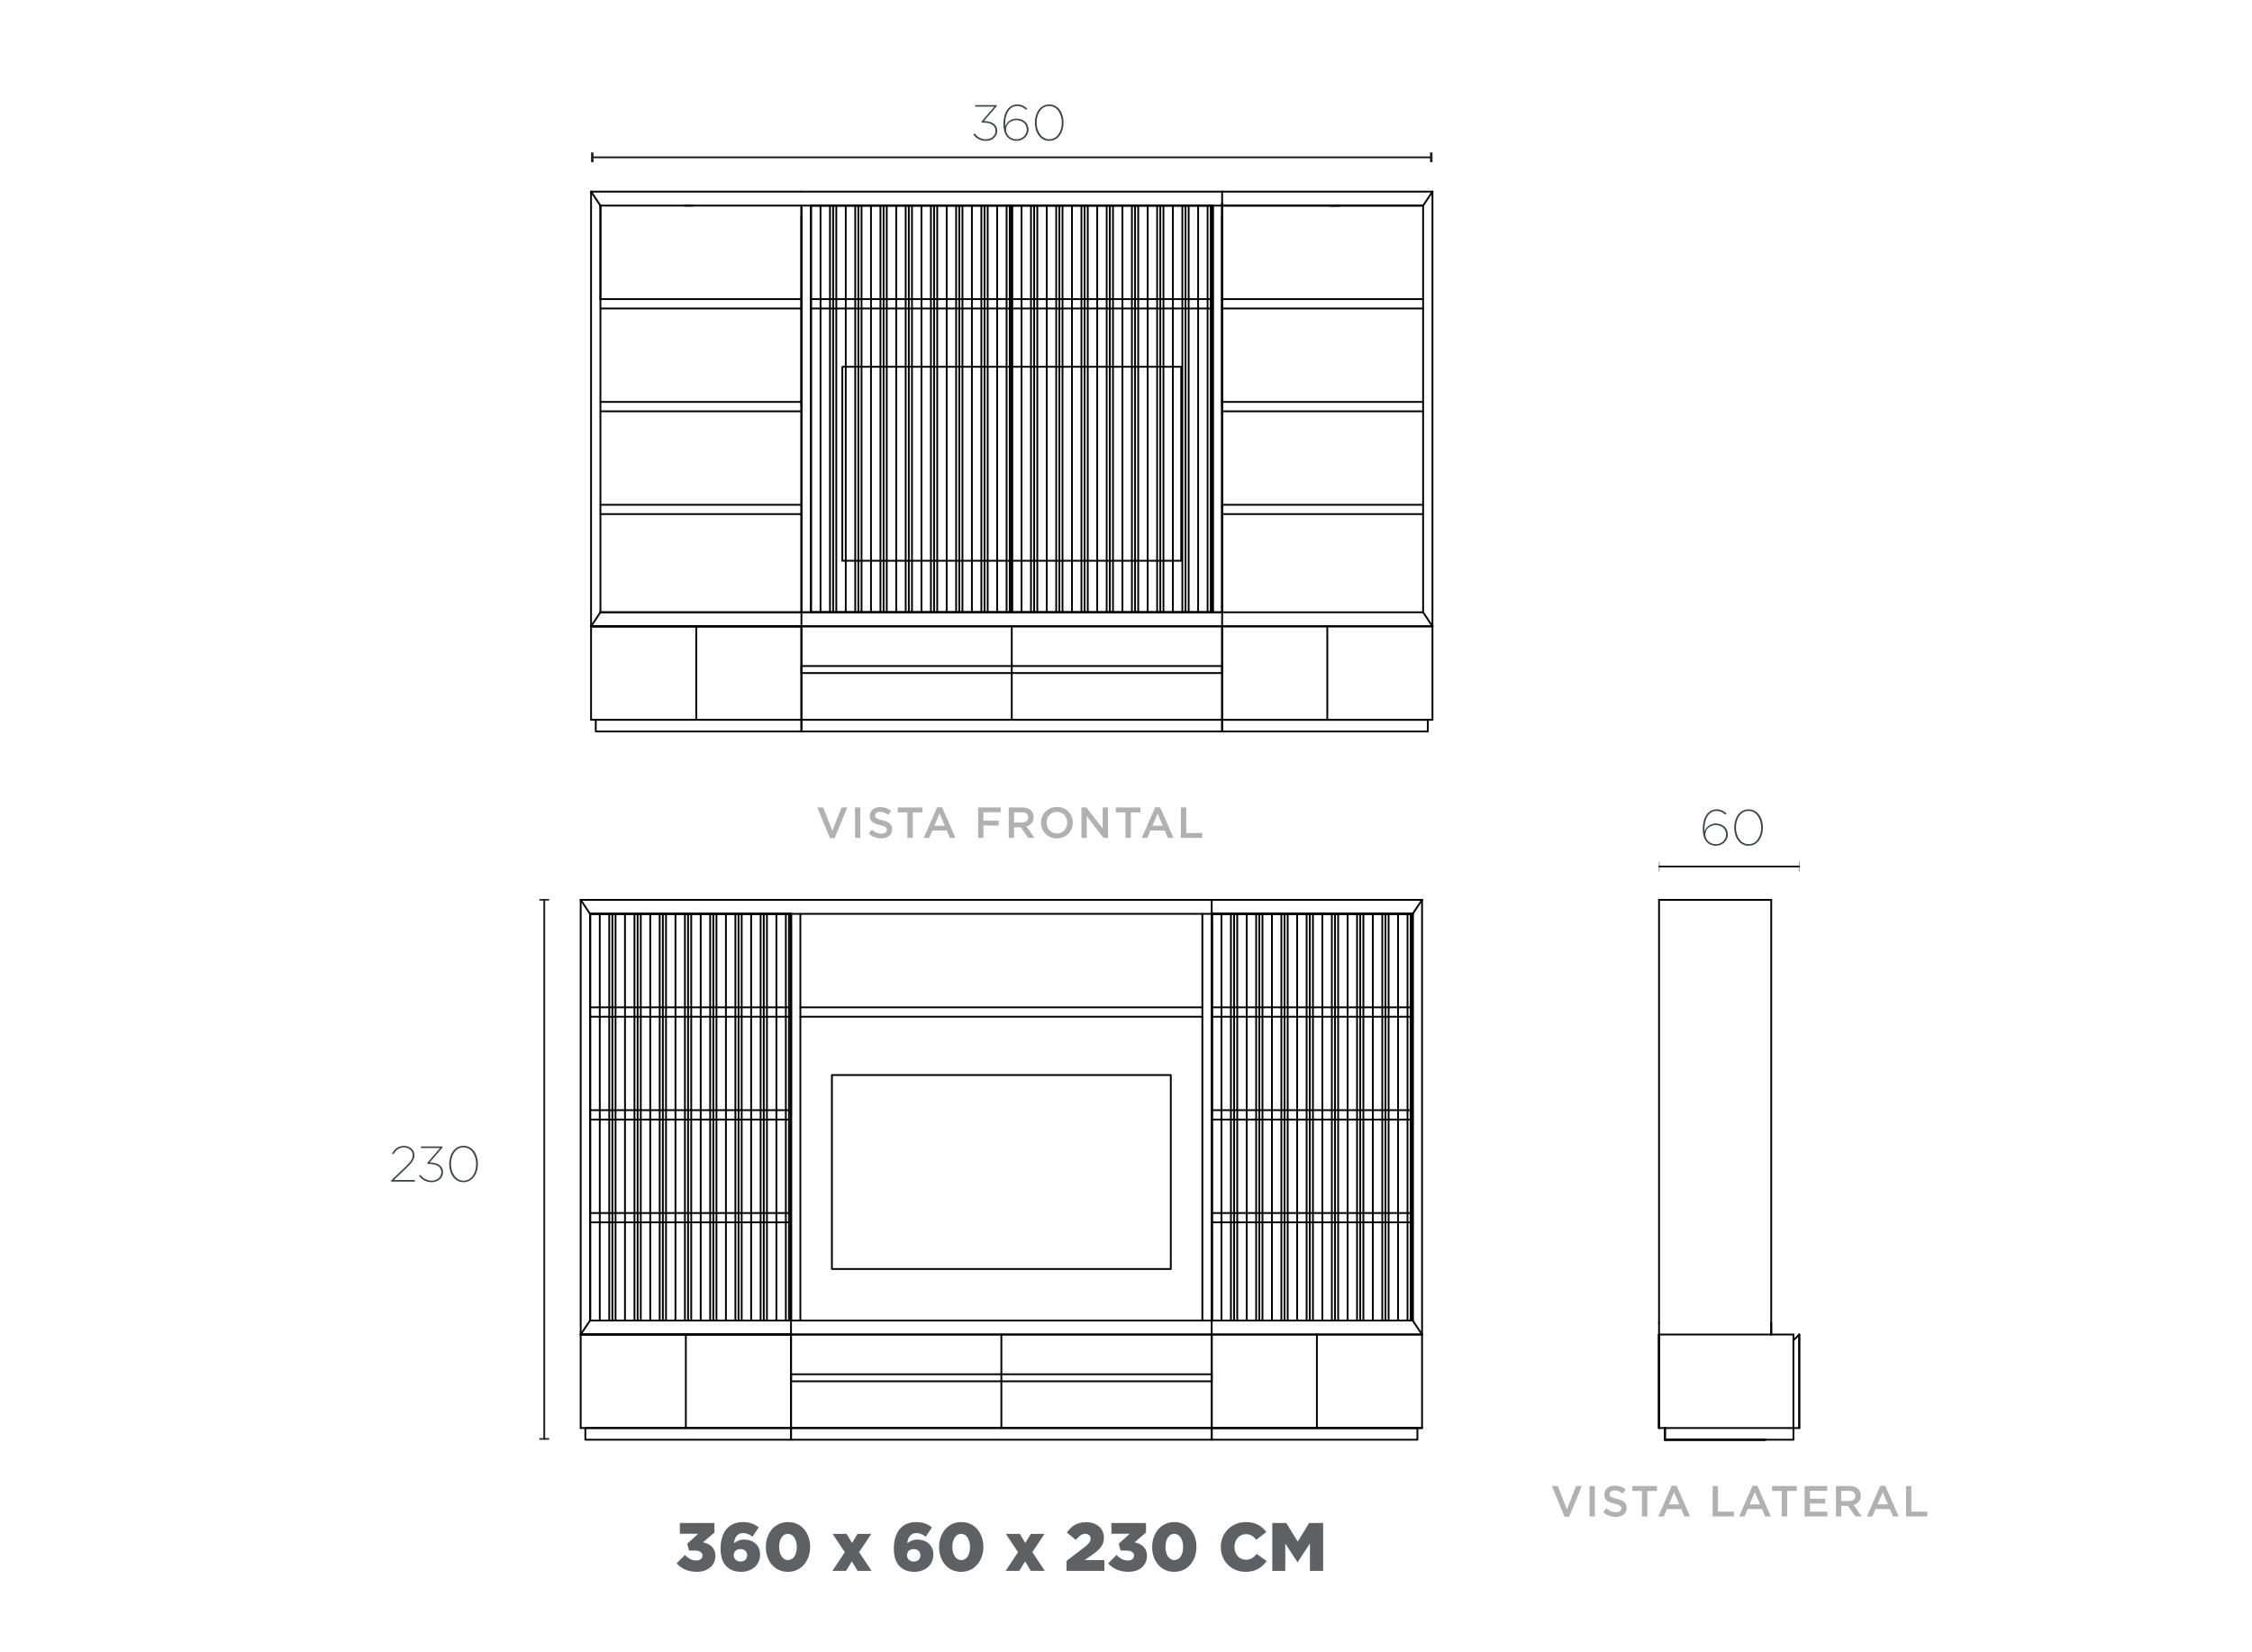 <?xml version="1.0" encoding="UTF-8"?>
<svg id="bien" xmlns="http://www.w3.org/2000/svg" viewBox="0 0 1249.99 917.01">
  <defs>
    <style>
      .cls-1 {
        fill: #b1b1b1;
      }

      .cls-2 {
        stroke: #1d1d1b;
      }

      .cls-2, .cls-3 {
        fill: none;
        stroke-linecap: round;
        stroke-linejoin: round;
      }

      .cls-4 {
        fill: #36454c;
      }

      .cls-5 {
        isolation: isolate;
      }

      .cls-3 {
        stroke: #000;
      }

      .cls-6 {
        fill: #1d1d1b;
      }

      .cls-7 {
        fill: #5d6164;
      }
    </style>
  </defs>
  <g>
    <path class="cls-1" d="M874.8,824.87h3.21l-7.02,17.01h-2.6l-7.02-17.01h3.28l5.09,12.98,5.07-12.98Z"/>
    <path class="cls-1" d="M885.22,824.87v16.89h-2.94v-16.89h2.94Z"/>
    <path class="cls-1" d="M893.61,830.15c.11.24.32.47.62.68.3.21.71.4,1.23.58.52.18,1.19.36,1.99.56.89.23,1.67.47,2.36.75s1.25.61,1.7,1,.79.85,1.03,1.37c.23.52.35,1.14.35,1.85,0,.8-.15,1.52-.44,2.15s-.71,1.16-1.23,1.59c-.53.43-1.16.76-1.9.99-.74.22-1.55.34-2.43.34-1.3,0-2.55-.22-3.74-.66-1.19-.44-2.29-1.12-3.3-2.04l1.78-2.12c.82.71,1.65,1.25,2.48,1.63.84.38,1.79.57,2.85.57.92,0,1.64-.19,2.18-.58.54-.39.81-.91.81-1.57,0-.31-.05-.58-.16-.82-.1-.24-.3-.46-.58-.66-.28-.2-.67-.39-1.16-.57s-1.13-.36-1.92-.56c-.9-.21-1.7-.44-2.41-.7-.7-.26-1.29-.58-1.77-.96-.48-.39-.84-.85-1.09-1.4s-.37-1.21-.37-2c0-.74.14-1.41.43-2.01.29-.6.68-1.12,1.19-1.55.5-.43,1.11-.77,1.81-1,.71-.23,1.48-.35,2.31-.35,1.24,0,2.35.18,3.34.54.99.36,1.92.89,2.79,1.58l-1.59,2.24c-.77-.56-1.54-.99-2.29-1.29-.76-.3-1.52-.45-2.29-.45-.87,0-1.54.2-2.03.59s-.72.87-.72,1.44c0,.34.06.63.17.87Z"/>
    <path class="cls-1" d="M914.38,841.75h-2.99v-14.14h-5.36v-2.75h13.7v2.75h-5.36v14.14Z"/>
    <path class="cls-1" d="M938.07,841.75h-3.14l-1.71-4.08h-7.98l-1.74,4.08h-3.04l7.43-17.01h2.75l7.43,17.01ZM929.22,828.29l-2.89,6.75h5.81l-2.92-6.75Z"/>
    <path class="cls-1" d="M950.61,824.87h2.94v14.21h8.88v2.68h-11.82v-16.89Z"/>
    <path class="cls-1" d="M982.91,841.75h-3.14l-1.71-4.08h-7.98l-1.74,4.08h-3.04l7.43-17.01h2.75l7.43,17.01ZM974.06,828.29l-2.89,6.75h5.81l-2.92-6.75Z"/>
    <path class="cls-1" d="M991.98,841.75h-2.99v-14.14h-5.36v-2.75h13.7v2.75h-5.36v14.14Z"/>
    <path class="cls-1" d="M1014.18,827.55h-9.55v4.34h8.47v2.68h-8.47v4.51h9.67v2.68h-12.62v-16.89h12.5v2.68Z"/>
    <path class="cls-1" d="M1029.88,841.75l-4.16-5.89h-3.73v5.89h-2.94v-16.89h7.53c.96,0,1.84.12,2.62.37.78.25,1.44.6,1.98,1.06.54.46.95,1.02,1.24,1.69.29.67.43,1.41.43,2.23,0,.71-.1,1.34-.3,1.89-.2.56-.48,1.05-.83,1.47-.35.43-.78.79-1.27,1.09-.49.3-1.03.53-1.63.69l4.56,6.39h-3.5ZM1028.91,828.26c-.61-.48-1.48-.71-2.59-.71h-4.33v5.69h4.36c1.06,0,1.91-.26,2.54-.78.63-.52.94-1.21.94-2.08,0-.94-.31-1.64-.92-2.12Z"/>
    <path class="cls-1" d="M1053.86,841.75h-3.14l-1.71-4.08h-7.98l-1.74,4.08h-3.04l7.43-17.01h2.75l7.43,17.01ZM1045,828.29l-2.89,6.75h5.81l-2.92-6.75Z"/>
    <path class="cls-1" d="M1057.96,824.87h2.94v14.21h8.88v2.68h-11.82v-16.89Z"/>
  </g>
  <g>
    <path class="cls-1" d="M467.08,448.2h3.21l-7.02,17.01h-2.6l-7.02-17.01h3.28l5.09,12.98,5.07-12.98Z"/>
    <path class="cls-1" d="M477.5,448.2v16.88h-2.94v-16.88h2.94Z"/>
    <path class="cls-1" d="M485.9,453.49c.11.24.32.47.62.68s.71.4,1.23.58,1.19.36,1.99.56c.89.22,1.67.47,2.36.75.69.27,1.25.61,1.7,1,.45.39.79.85,1.03,1.38.23.52.35,1.14.35,1.84,0,.81-.15,1.52-.44,2.15-.3.63-.71,1.16-1.23,1.59-.53.43-1.16.76-1.9.99-.74.22-1.55.34-2.43.34-1.3,0-2.55-.22-3.74-.66s-2.29-1.12-3.3-2.04l1.78-2.12c.82.71,1.65,1.25,2.48,1.63s1.79.57,2.85.57c.92,0,1.64-.19,2.18-.58s.81-.91.81-1.57c0-.31-.05-.58-.16-.82-.1-.24-.3-.46-.58-.66s-.67-.39-1.16-.57-1.13-.36-1.92-.55c-.9-.21-1.7-.44-2.41-.7-.7-.26-1.29-.58-1.77-.96-.48-.39-.84-.85-1.09-1.4s-.37-1.21-.37-2c0-.74.14-1.41.43-2.01.29-.6.68-1.12,1.19-1.56.5-.43,1.11-.77,1.81-1s1.48-.35,2.31-.35c1.24,0,2.35.18,3.34.54.99.36,1.92.89,2.79,1.58l-1.59,2.24c-.77-.56-1.54-.99-2.29-1.29-.76-.3-1.52-.45-2.29-.45-.87,0-1.54.2-2.03.59s-.72.87-.72,1.44c0,.34.06.63.17.87Z"/>
    <path class="cls-1" d="M506.67,465.09h-2.99v-14.13h-5.36v-2.75h13.7v2.75h-5.36v14.13Z"/>
    <path class="cls-1" d="M530.35,465.09h-3.14l-1.71-4.08h-7.98l-1.74,4.08h-3.04l7.43-17.01h2.75l7.43,17.01ZM521.5,451.63l-2.89,6.75h5.81l-2.92-6.75Z"/>
    <path class="cls-1" d="M555.44,450.88h-9.6v4.66h8.52v2.68h-8.52v6.87h-2.94v-16.88h12.54v2.68Z"/>
    <path class="cls-1" d="M570.76,465.09l-4.16-5.89h-3.73v5.89h-2.94v-16.88h7.53c.96,0,1.84.12,2.62.37s1.44.6,1.98,1.06c.54.46.95,1.02,1.24,1.69.29.67.43,1.41.43,2.23,0,.71-.1,1.34-.3,1.89s-.48,1.05-.83,1.47c-.35.43-.78.79-1.27,1.09-.49.3-1.03.53-1.63.69l4.56,6.39h-3.5ZM569.79,451.6c-.61-.48-1.48-.71-2.59-.71h-4.33v5.69h4.36c1.06,0,1.91-.26,2.54-.77.63-.52.94-1.21.94-2.08,0-.94-.31-1.64-.92-2.12Z"/>
    <path class="cls-1" d="M594.83,460c-.43,1.06-1.05,1.99-1.83,2.79-.79.8-1.72,1.43-2.8,1.89-1.08.47-2.27.7-3.57.7s-2.49-.23-3.57-.69c-1.08-.46-2-1.08-2.77-1.87-.77-.79-1.38-1.71-1.81-2.77-.43-1.06-.65-2.19-.65-3.38s.22-2.32.65-3.38c.43-1.06,1.05-1.99,1.83-2.79s1.72-1.43,2.8-1.89c1.08-.47,2.27-.7,3.57-.7s2.49.23,3.57.69c1.08.46,2,1.08,2.77,1.87s1.38,1.71,1.81,2.77c.43,1.06.65,2.19.65,3.38s-.22,2.32-.65,3.38ZM591.95,454.34c-.28-.73-.68-1.37-1.18-1.92-.51-.55-1.11-.98-1.82-1.3-.71-.32-1.48-.48-2.32-.48s-1.6.16-2.3.47c-.7.31-1.3.74-1.8,1.28-.5.54-.89,1.17-1.17,1.91-.28.73-.42,1.51-.42,2.33s.14,1.6.42,2.33c.28.73.68,1.37,1.18,1.92.51.55,1.11.98,1.82,1.3.71.32,1.48.48,2.31.48s1.61-.16,2.3-.47c.7-.31,1.3-.74,1.8-1.28.5-.54.89-1.17,1.17-1.91.28-.73.42-1.51.42-2.33s-.14-1.6-.42-2.33Z"/>
    <path class="cls-1" d="M612.05,448.2h2.94v16.88h-2.48l-9.29-12.01v12.01h-2.94v-16.88h2.74l9.03,11.68v-11.68Z"/>
    <path class="cls-1" d="M627.69,465.09h-2.99v-14.13h-5.36v-2.75h13.7v2.75h-5.36v14.13Z"/>
    <path class="cls-1" d="M651.37,465.09h-3.14l-1.71-4.08h-7.98l-1.74,4.08h-3.04l7.43-17.01h2.75l7.43,17.01ZM642.52,451.63l-2.89,6.75h5.81l-2.92-6.75Z"/>
    <path class="cls-1" d="M655.47,448.2h2.94v14.21h8.88v2.68h-11.82v-16.88Z"/>
  </g>
  <g class="cls-5">
    <path class="cls-7" d="M375.54,867.79l4.63-4.63c1.9,1.93,3.91,3.04,6.33,3.04,2.09,0,3.41-1.06,3.41-2.69v-.08c0-1.71-1.56-2.73-4.32-2.73h-3.11l-1.06-3.83,6.11-5.5h-10.17v-5.96h19.19v5.27l-6.33,5.42c3.79.83,6.87,2.96,6.87,7.47v.08c0,5.39-4.32,8.84-10.24,8.84-5.12,0-8.72-1.86-11.3-4.7Z"/>
    <path class="cls-7" d="M403.23,869.46c-1.97-1.97-3.26-4.97-3.26-9.94v-.08c0-8.27,4.02-14.57,12.33-14.57,3.72,0,6.3,1.02,8.84,2.92l-3.45,5.2c-1.63-1.21-3.15-2.01-5.27-2.01-3.11,0-4.67,2.31-5.01,5.65,1.4-1.06,3.11-2.05,5.73-2.05,4.67,0,8.76,2.96,8.76,8.27v.08c0,5.96-4.74,9.56-10.55,9.56-3.76,0-6.22-1.14-8.12-3.04ZM414.73,863.35v-.08c0-1.9-1.44-3.41-3.76-3.41s-3.68,1.48-3.68,3.38v.08c0,1.93,1.44,3.45,3.76,3.45s3.68-1.48,3.68-3.41Z"/>
    <path class="cls-7" d="M425.08,858.76v-.08c0-7.51,4.78-13.81,12.33-13.81s12.25,6.22,12.25,13.73v.08c0,7.51-4.74,13.81-12.33,13.81s-12.25-6.22-12.25-13.73ZM442.26,858.76v-.08c0-4.21-2.01-7.28-4.93-7.28s-4.86,2.96-4.86,7.21v.08c0,4.25,1.97,7.28,4.93,7.28s4.86-3,4.86-7.21Z"/>
    <path class="cls-7" d="M468.93,861.61l-6.79-10.17h7.78l3.03,5.04,3.04-5.04h7.62l-6.75,10.13,6.9,10.39h-7.74l-3.19-5.27-3.22,5.27h-7.59l6.9-10.36Z"/>
    <path class="cls-7" d="M499.39,869.46c-1.97-1.97-3.26-4.97-3.26-9.94v-.08c0-8.27,4.02-14.57,12.33-14.57,3.72,0,6.3,1.02,8.84,2.92l-3.45,5.2c-1.63-1.21-3.15-2.01-5.27-2.01-3.11,0-4.67,2.31-5.01,5.65,1.4-1.06,3.11-2.05,5.73-2.05,4.67,0,8.76,2.96,8.76,8.27v.08c0,5.96-4.74,9.56-10.55,9.56-3.76,0-6.22-1.14-8.12-3.04ZM510.88,863.35v-.08c0-1.9-1.44-3.41-3.76-3.41s-3.68,1.48-3.68,3.38v.08c0,1.93,1.44,3.45,3.76,3.45s3.68-1.48,3.68-3.41Z"/>
    <path class="cls-7" d="M521.24,858.76v-.08c0-7.51,4.78-13.81,12.33-13.81s12.25,6.22,12.25,13.73v.08c0,7.51-4.74,13.81-12.33,13.81s-12.25-6.22-12.25-13.73ZM538.42,858.76v-.08c0-4.21-2.01-7.28-4.93-7.28s-4.86,2.96-4.86,7.21v.08c0,4.25,1.97,7.28,4.93,7.28s4.86-3,4.86-7.21Z"/>
    <path class="cls-7" d="M565.09,861.61l-6.79-10.17h7.78l3.04,5.04,3.03-5.04h7.62l-6.75,10.13,6.9,10.39h-7.74l-3.19-5.27-3.22,5.27h-7.59l6.9-10.36Z"/>
    <path class="cls-7" d="M591.98,866.42l9.94-7.59c2.47-1.93,3.41-3.19,3.41-4.78s-1.18-2.69-2.96-2.69-3.19,1.02-5.27,3.41l-4.97-4.13c2.85-3.68,5.65-5.69,10.81-5.69,5.8,0,9.79,3.45,9.79,8.46v.08c0,4.25-2.2,6.45-6.15,9.29l-4.55,3.19h10.96v5.99h-21.02v-5.54Z"/>
    <path class="cls-7" d="M615.08,867.79l4.63-4.63c1.9,1.93,3.91,3.04,6.33,3.04,2.09,0,3.41-1.06,3.41-2.69v-.08c0-1.71-1.56-2.73-4.32-2.73h-3.11l-1.06-3.83,6.11-5.5h-10.17v-5.96h19.19v5.27l-6.33,5.42c3.79.83,6.87,2.96,6.87,7.47v.08c0,5.39-4.32,8.84-10.24,8.84-5.12,0-8.72-1.86-11.3-4.7Z"/>
    <path class="cls-7" d="M639.51,858.76v-.08c0-7.51,4.78-13.81,12.33-13.81s12.25,6.22,12.25,13.73v.08c0,7.51-4.74,13.81-12.33,13.81s-12.25-6.22-12.25-13.73ZM656.7,858.76v-.08c0-4.21-2.01-7.28-4.93-7.28s-4.86,2.96-4.86,7.21v.08c0,4.25,1.97,7.28,4.93,7.28s4.86-3,4.86-7.21Z"/>
    <path class="cls-7" d="M677.6,858.76v-.08c0-7.74,5.96-13.81,14-13.81,5.42,0,8.91,2.28,11.27,5.54l-5.54,4.29c-1.52-1.9-3.26-3.11-5.8-3.11-3.72,0-6.33,3.15-6.33,7.02v.08c0,3.98,2.62,7.09,6.33,7.09,2.77,0,4.4-1.29,5.99-3.22l5.54,3.95c-2.5,3.45-5.88,5.99-11.76,5.99-7.59,0-13.69-5.8-13.69-13.73Z"/>
    <path class="cls-7" d="M706.2,845.41h7.78l6.33,10.28,6.33-10.28h7.78v26.55h-7.32v-15.25l-6.79,10.39h-.15l-6.75-10.32v15.17h-7.21v-26.55Z"/>
  </g>
  <g>
    <line class="cls-2" x1="920.97" y1="480.99" x2="998.58" y2="480.99"/>
    <rect class="cls-6" x="920.86" y="478.29" width=".23" height="5.4"/>
    <rect class="cls-6" x="998.47" y="478.29" width=".23" height="5.4"/>
  </g>
  <g>
    <line class="cls-2" x1="302.09" y1="499.44" x2="302.09" y2="798.71"/>
    <rect class="cls-6" x="299.39" y="499.01" width="5.4" height=".87"/>
    <rect class="cls-6" x="299.39" y="798.28" width="5.4" height=".87"/>
  </g>
  <g>
    <line class="cls-2" x1="328.76" y1="87.34" x2="794.42" y2="87.34"/>
    <rect class="cls-6" x="328.08" y="84.64" width="1.36" height="5.4"/>
    <rect class="cls-6" x="793.74" y="84.64" width="1.36" height="5.4"/>
  </g>
  <g class="cls-5">
    <path class="cls-4" d="M947.5,467.47c-1.55-1.54-2.35-3.77-2.35-7.54v-.06c0-6.03,2.9-10.63,7.71-10.63,2.1,0,3.87.84,5.47,2.26l-.61.73c-1.44-1.34-3.07-2.12-4.95-2.12-4.14,0-6.66,4.16-6.69,9.77v.06c0,.47,0,1.2.03,1.79.61-2.46,2.98-4.61,6.22-4.61,3.73,0,6.72,2.48,6.72,5.97v.06c0,3.46-2.9,6.31-6.69,6.31-2.04,0-3.73-.81-4.86-1.98ZM958.08,463.18v-.05c0-2.96-2.46-5.16-5.78-5.16s-5.72,2.48-5.72,5.19v.05c0,2.96,2.57,5.39,5.83,5.39s5.67-2.54,5.67-5.41Z"/>
    <path class="cls-4" d="M962.59,459.38v-.06c0-5.33,2.98-10.07,7.96-10.07s7.96,4.69,7.96,10.07v.06c0,5.33-2.98,10.07-7.96,10.07s-7.96-4.69-7.96-10.07ZM977.54,459.41v-.05c0-4.8-2.63-9.24-7.02-9.24s-6.96,4.35-6.96,9.18v.06c0,4.8,2.62,9.24,7.02,9.24s6.96-4.38,6.96-9.18Z"/>
  </g>
  <g class="cls-5">
    <path class="cls-4" d="M540.24,74.69l.72-.61c1.46,1.95,3.62,3.24,6.3,3.24,2.87,0,5.31-1.9,5.31-4.6v-.06c0-3.18-2.79-4.6-6.74-4.6h-.8l-.28-.56,7.18-8.29h-10.67v-.89h11.94v.67l-7.1,8.21c4.34.08,7.41,1.79,7.41,5.44v.06c0,3.24-2.9,5.5-6.27,5.5-3.07,0-5.47-1.45-6.99-3.49Z"/>
    <path class="cls-4" d="M559.33,76.19c-1.55-1.54-2.35-3.77-2.35-7.54v-.06c0-6.03,2.9-10.63,7.71-10.63,2.1,0,3.87.84,5.47,2.26l-.61.73c-1.44-1.34-3.07-2.12-4.95-2.12-4.14,0-6.66,4.16-6.69,9.77v.06c0,.47,0,1.2.03,1.79.61-2.46,2.98-4.61,6.22-4.61,3.73,0,6.72,2.48,6.72,5.97v.06c0,3.46-2.9,6.31-6.69,6.31-2.04,0-3.73-.81-4.86-1.98ZM569.92,71.9v-.06c0-2.96-2.46-5.16-5.78-5.16s-5.72,2.48-5.72,5.19v.06c0,2.96,2.57,5.39,5.83,5.39s5.67-2.54,5.67-5.41Z"/>
    <path class="cls-4" d="M574.42,68.1v-.06c0-5.33,2.98-10.08,7.96-10.08s7.96,4.69,7.96,10.08v.06c0,5.33-2.98,10.08-7.96,10.08s-7.96-4.69-7.96-10.08ZM589.37,68.13v-.06c0-4.8-2.62-9.24-7.02-9.24s-6.96,4.35-6.96,9.18v.06c0,4.8,2.62,9.24,7.02,9.24s6.96-4.38,6.96-9.18Z"/>
  </g>
  <g class="cls-5">
    <path class="cls-4" d="M217.12,655.24l8.15-7.79c3.07-2.9,3.79-4.55,3.79-6.22,0-2.43-2.07-4.33-4.81-4.33s-4.53,1.54-5.89,3.82l-.75-.47c1.44-2.48,3.45-4.19,6.69-4.19s5.72,2.26,5.72,5.08v.06c0,2.09-.88,3.74-4.14,6.87l-7.24,6.92h11.63v.89h-13.15v-.64Z"/>
    <path class="cls-4" d="M232.62,652.73l.72-.61c1.46,1.95,3.62,3.24,6.3,3.24,2.87,0,5.31-1.9,5.31-4.6v-.06c0-3.18-2.79-4.61-6.74-4.61h-.8l-.28-.56,7.18-8.29h-10.67v-.89h11.94v.67l-7.1,8.21c4.34.08,7.41,1.79,7.41,5.44v.05c0,3.24-2.9,5.5-6.27,5.5-3.07,0-5.47-1.45-6.99-3.49Z"/>
    <path class="cls-4" d="M249.34,646.14v-.06c0-5.33,2.98-10.07,7.96-10.07s7.96,4.69,7.96,10.07v.06c0,5.33-2.98,10.07-7.96,10.07s-7.96-4.69-7.96-10.07ZM264.29,646.17v-.05c0-4.8-2.63-9.24-7.02-9.24s-6.96,4.35-6.96,9.18v.06c0,4.8,2.62,9.24,7.02,9.24s6.96-4.38,6.96-9.18Z"/>
  </g>
  <g id="LINE">
    <line class="cls-3" x1="444.84" y1="106.36" x2="678.35" y2="106.36"/>
  </g>
  <g id="LINE-2" data-name="LINE">
    <line class="cls-3" x1="444.84" y1="114.14" x2="678.35" y2="114.14"/>
  </g>
  <g id="LINE-3" data-name="LINE">
    <line class="cls-3" x1="450.03" y1="166.03" x2="673.16" y2="166.03"/>
  </g>
  <g id="LINE-4" data-name="LINE">
    <line class="cls-3" x1="450.03" y1="171.22" x2="673.16" y2="171.22"/>
  </g>
  <g id="LINE-5" data-name="LINE">
    <line class="cls-3" x1="673.16" y1="114.14" x2="673.16" y2="339.86"/>
  </g>
  <g id="LINE-6" data-name="LINE">
    <line class="cls-3" x1="450.03" y1="114.14" x2="450.03" y2="339.86"/>
  </g>
  <g id="LINE-7" data-name="LINE">
    <line class="cls-3" x1="444.84" y1="114.14" x2="444.84" y2="339.86"/>
  </g>
  <g id="LINE-8" data-name="LINE">
    <line class="cls-3" x1="678.35" y1="112.84" x2="678.35" y2="339.86"/>
  </g>
  <g id="LWPOLYLINE">
    <rect class="cls-3" x="467.54" y="203.61" width="188.1" height="107.67"/>
  </g>
  <g id="LINE-9" data-name="LINE">
    <line class="cls-3" x1="444.84" y1="106.36" x2="328.08" y2="106.36"/>
  </g>
  <g id="LINE-10" data-name="LINE">
    <line class="cls-3" x1="328.08" y1="106.36" x2="328.08" y2="347.65"/>
  </g>
  <g id="LINE-11" data-name="LINE">
    <line class="cls-3" x1="328.08" y1="347.65" x2="444.84" y2="347.65"/>
  </g>
  <g id="LINE-12" data-name="LINE">
    <line class="cls-3" x1="333.27" y1="339.86" x2="678.35" y2="339.86"/>
  </g>
  <g id="LINE-13" data-name="LINE">
    <line class="cls-3" x1="444.84" y1="119.98" x2="444.84" y2="347.65"/>
  </g>
  <g id="LINE-14" data-name="LINE">
    <line class="cls-3" x1="789.91" y1="339.86" x2="333.27" y2="339.86"/>
  </g>
  <g id="LINE-15" data-name="LINE">
    <line class="cls-3" x1="333.27" y1="114.14" x2="328.08" y2="106.36"/>
  </g>
  <g id="LINE-16" data-name="LINE">
    <line class="cls-3" x1="333.27" y1="339.86" x2="328.08" y2="347.65"/>
  </g>
  <g id="LINE-17" data-name="LINE">
    <line class="cls-3" x1="379.97" y1="114.14" x2="385.16" y2="114.14"/>
  </g>
  <g id="LINE-18" data-name="LINE">
    <line class="cls-3" x1="444.84" y1="114.14" x2="333.27" y2="114.14"/>
  </g>
  <g id="LINE-19" data-name="LINE">
    <line class="cls-3" x1="444.84" y1="225.45" x2="444.84" y2="114.14"/>
  </g>
  <g id="LINE-20" data-name="LINE">
    <line class="cls-3" x1="678.35" y1="112.84" x2="678.35" y2="339.86"/>
  </g>
  <g id="LINE-21" data-name="LINE">
    <line class="cls-3" x1="678.35" y1="106.36" x2="795.1" y2="106.36"/>
  </g>
  <g id="LINE-22" data-name="LINE">
    <line class="cls-3" x1="795.1" y1="106.36" x2="795.1" y2="347.65"/>
  </g>
  <g id="LINE-23" data-name="LINE">
    <line class="cls-3" x1="789.91" y1="114.14" x2="789.91" y2="339.86"/>
  </g>
  <g id="LINE-24" data-name="LINE">
    <line class="cls-3" x1="678.35" y1="119.98" x2="678.35" y2="347.65"/>
  </g>
  <g id="LINE-25" data-name="LINE">
    <line class="cls-3" x1="789.91" y1="114.14" x2="795.1" y2="106.36"/>
  </g>
  <g id="LINE-26" data-name="LINE">
    <line class="cls-3" x1="789.91" y1="339.86" x2="795.1" y2="347.65"/>
  </g>
  <g id="LINE-27" data-name="LINE">
    <line class="cls-3" x1="678.35" y1="106.36" x2="678.35" y2="113.49"/>
  </g>
  <g id="LINE-28" data-name="LINE">
    <line class="cls-3" x1="743.21" y1="114.14" x2="738.02" y2="114.14"/>
  </g>
  <g id="LINE-29" data-name="LINE">
    <line class="cls-3" x1="678.35" y1="114.14" x2="789.91" y2="114.14"/>
  </g>
  <g id="LINE-30" data-name="LINE">
    <line class="cls-3" x1="678.35" y1="225.45" x2="678.35" y2="114.14"/>
  </g>
  <g id="LINE-31" data-name="LINE">
    <line class="cls-3" x1="678.35" y1="399.54" x2="444.84" y2="399.54"/>
  </g>
  <g id="LINE-32" data-name="LINE">
    <line class="cls-3" x1="678.35" y1="399.54" x2="678.35" y2="347.65"/>
  </g>
  <g id="LINE-33" data-name="LINE">
    <line class="cls-3" x1="444.84" y1="347.65" x2="444.84" y2="399.54"/>
  </g>
  <g id="LWPOLYLINE-2" data-name="LWPOLYLINE">
    <rect class="cls-3" x="444.84" y="399.54" width="233.51" height="6.49"/>
  </g>
  <g id="LINE-34" data-name="LINE">
    <line class="cls-3" x1="795.1" y1="399.54" x2="678.35" y2="399.54"/>
  </g>
  <g id="LINE-35" data-name="LINE">
    <line class="cls-3" x1="795.1" y1="399.54" x2="795.1" y2="347.65"/>
  </g>
  <g id="LINE-36" data-name="LINE">
    <line class="cls-3" x1="678.35" y1="347.65" x2="678.35" y2="399.54"/>
  </g>
  <g id="LWPOLYLINE-3" data-name="LWPOLYLINE">
    <rect class="cls-3" x="678.35" y="399.54" width="114.16" height="6.49"/>
  </g>
  <g id="LINE-37" data-name="LINE">
    <line class="cls-3" x1="328.08" y1="347.65" x2="444.84" y2="347.65"/>
  </g>
  <g id="LINE-38" data-name="LINE">
    <line class="cls-3" x1="328.08" y1="399.54" x2="328.08" y2="347.65"/>
  </g>
  <g id="LINE-39" data-name="LINE">
    <line class="cls-3" x1="444.84" y1="347.65" x2="444.84" y2="399.54"/>
  </g>
  <g id="LWPOLYLINE-4" data-name="LWPOLYLINE">
    <rect class="cls-3" x="330.68" y="399.54" width="114.16" height="6.49"/>
  </g>
  <g id="LINE-40" data-name="LINE">
    <line class="cls-3" x1="444.84" y1="373.59" x2="444.84" y2="373.59"/>
  </g>
  <g id="LINE-41" data-name="LINE">
    <line class="cls-3" x1="328.08" y1="399.54" x2="444.84" y2="399.54"/>
  </g>
  <g id="LWPOLYLINE-5" data-name="LWPOLYLINE">
    <rect class="cls-3" x="444.84" y="369.7" width="233.51" height="3.89"/>
  </g>
  <g id="LINE-42" data-name="LINE">
    <line class="cls-3" x1="561.59" y1="347.65" x2="561.59" y2="399.54"/>
  </g>
  <g id="LINE-43" data-name="LINE">
    <line class="cls-3" x1="328.08" y1="347.65" x2="795.1" y2="347.65"/>
  </g>
  <g id="LINE-44" data-name="LINE">
    <line class="cls-3" x1="328.08" y1="347.65" x2="795.1" y2="347.65"/>
  </g>
  <g id="LINE-45" data-name="LINE">
    <line class="cls-3" x1="333.27" y1="114.14" x2="333.27" y2="339.86"/>
  </g>
  <g id="LINE-46" data-name="LINE">
    <line class="cls-3" x1="743.21" y1="114.14" x2="738.02" y2="114.14"/>
  </g>
  <g id="LINE-47" data-name="LINE">
    <line class="cls-3" x1="678.35" y1="114.14" x2="789.91" y2="114.14"/>
  </g>
  <g id="LINE-48" data-name="LINE">
    <line class="cls-3" x1="333.27" y1="114.14" x2="333.27" y2="166.03"/>
  </g>
  <g id="LINE-49" data-name="LINE">
    <line class="cls-3" x1="333.27" y1="166.03" x2="444.84" y2="166.03"/>
  </g>
  <g id="LINE-50" data-name="LINE">
    <line class="cls-3" x1="333.27" y1="171.22" x2="444.84" y2="171.22"/>
  </g>
  <g id="LINE-51" data-name="LINE">
    <line class="cls-3" x1="333.27" y1="223.11" x2="444.84" y2="223.11"/>
  </g>
  <g id="LINE-52" data-name="LINE">
    <line class="cls-3" x1="333.27" y1="228.3" x2="444.84" y2="228.3"/>
  </g>
  <g id="LINE-53" data-name="LINE">
    <line class="cls-3" x1="333.27" y1="280.19" x2="444.84" y2="280.19"/>
  </g>
  <g id="LINE-54" data-name="LINE">
    <line class="cls-3" x1="333.27" y1="285.38" x2="444.84" y2="285.38"/>
  </g>
  <g id="LINE-55" data-name="LINE">
    <line class="cls-3" x1="386.46" y1="347.65" x2="386.46" y2="399.54"/>
  </g>
  <g id="LINE-56" data-name="LINE">
    <line class="cls-3" x1="678.35" y1="399.54" x2="795.1" y2="399.54"/>
  </g>
  <g id="LINE-57" data-name="LINE">
    <line class="cls-3" x1="736.72" y1="399.54" x2="736.72" y2="347.65"/>
  </g>
  <g id="LINE-58" data-name="LINE">
    <line class="cls-3" x1="789.91" y1="166.03" x2="678.35" y2="166.03"/>
  </g>
  <g id="LINE-59" data-name="LINE">
    <line class="cls-3" x1="789.91" y1="171.22" x2="678.35" y2="171.22"/>
  </g>
  <g id="LINE-60" data-name="LINE">
    <line class="cls-3" x1="789.91" y1="223.11" x2="678.35" y2="223.11"/>
  </g>
  <g id="LINE-61" data-name="LINE">
    <line class="cls-3" x1="789.91" y1="228.3" x2="678.35" y2="228.3"/>
  </g>
  <g id="LINE-62" data-name="LINE">
    <line class="cls-3" x1="789.91" y1="280.19" x2="678.35" y2="280.19"/>
  </g>
  <g id="LINE-63" data-name="LINE">
    <line class="cls-3" x1="789.91" y1="285.38" x2="678.35" y2="285.38"/>
  </g>
  <g id="LINE-64" data-name="LINE">
    <line class="cls-3" x1="439.06" y1="499.48" x2="672.57" y2="499.48"/>
  </g>
  <g id="LINE-65" data-name="LINE">
    <line class="cls-3" x1="439.06" y1="507.27" x2="672.57" y2="507.27"/>
  </g>
  <g id="LINE-66" data-name="LINE">
    <line class="cls-3" x1="444.25" y1="559.16" x2="667.38" y2="559.16"/>
  </g>
  <g id="LINE-67" data-name="LINE">
    <line class="cls-3" x1="444.25" y1="564.35" x2="667.38" y2="564.35"/>
  </g>
  <g id="LINE-68" data-name="LINE">
    <line class="cls-3" x1="667.38" y1="507.27" x2="667.38" y2="732.99"/>
  </g>
  <g id="LINE-69" data-name="LINE">
    <line class="cls-3" x1="444.25" y1="507.27" x2="444.25" y2="732.99"/>
  </g>
  <g id="LINE-70" data-name="LINE">
    <line class="cls-3" x1="439.06" y1="507.27" x2="439.06" y2="732.99"/>
  </g>
  <g id="LINE-71" data-name="LINE">
    <line class="cls-3" x1="672.57" y1="505.97" x2="672.57" y2="732.99"/>
  </g>
  <g id="LWPOLYLINE-6" data-name="LWPOLYLINE">
    <rect class="cls-3" x="461.76" y="596.74" width="188.1" height="107.67"/>
  </g>
  <g id="LINE-72" data-name="LINE">
    <line class="cls-3" x1="439.06" y1="499.48" x2="322.31" y2="499.48"/>
  </g>
  <g id="LINE-73" data-name="LINE">
    <line class="cls-3" x1="322.31" y1="499.48" x2="322.31" y2="740.77"/>
  </g>
  <g id="LINE-74" data-name="LINE">
    <line class="cls-3" x1="322.31" y1="740.77" x2="439.06" y2="740.77"/>
  </g>
  <g id="LINE-75" data-name="LINE">
    <line class="cls-3" x1="327.5" y1="732.99" x2="672.57" y2="732.99"/>
  </g>
  <g id="LINE-76" data-name="LINE">
    <line class="cls-3" x1="439.06" y1="513.1" x2="439.06" y2="740.77"/>
  </g>
  <g id="LINE-77" data-name="LINE">
    <line class="cls-3" x1="784.13" y1="732.99" x2="327.5" y2="732.99"/>
  </g>
  <g id="LINE-78" data-name="LINE">
    <line class="cls-3" x1="327.5" y1="507.27" x2="322.31" y2="499.48"/>
  </g>
  <g id="LINE-79" data-name="LINE">
    <line class="cls-3" x1="327.5" y1="732.99" x2="322.31" y2="740.77"/>
  </g>
  <g id="LINE-80" data-name="LINE">
    <line class="cls-3" x1="374.2" y1="507.27" x2="379.39" y2="507.27"/>
  </g>
  <g id="LINE-81" data-name="LINE">
    <line class="cls-3" x1="439.06" y1="507.27" x2="327.5" y2="507.27"/>
  </g>
  <g id="LINE-82" data-name="LINE">
    <line class="cls-3" x1="439.06" y1="618.57" x2="439.06" y2="507.27"/>
  </g>
  <g id="LINE-83" data-name="LINE">
    <line class="cls-3" x1="672.57" y1="505.97" x2="672.57" y2="732.99"/>
  </g>
  <g id="LINE-84" data-name="LINE">
    <line class="cls-3" x1="672.57" y1="499.48" x2="789.32" y2="499.48"/>
  </g>
  <g id="LINE-85" data-name="LINE">
    <line class="cls-3" x1="789.32" y1="499.48" x2="789.32" y2="740.77"/>
  </g>
  <g id="LINE-86" data-name="LINE">
    <line class="cls-3" x1="784.13" y1="507.27" x2="784.13" y2="732.99"/>
  </g>
  <g id="LINE-87" data-name="LINE">
    <line class="cls-3" x1="672.57" y1="513.1" x2="672.57" y2="740.77"/>
  </g>
  <g id="LINE-88" data-name="LINE">
    <line class="cls-3" x1="784.13" y1="507.27" x2="789.32" y2="499.48"/>
  </g>
  <g id="LINE-89" data-name="LINE">
    <line class="cls-3" x1="784.13" y1="732.99" x2="789.32" y2="740.77"/>
  </g>
  <g id="LINE-90" data-name="LINE">
    <line class="cls-3" x1="672.57" y1="499.48" x2="672.57" y2="506.62"/>
  </g>
  <g id="LINE-91" data-name="LINE">
    <line class="cls-3" x1="737.43" y1="507.27" x2="732.24" y2="507.27"/>
  </g>
  <g id="LINE-92" data-name="LINE">
    <line class="cls-3" x1="672.57" y1="507.27" x2="784.13" y2="507.27"/>
  </g>
  <g id="LINE-93" data-name="LINE">
    <line class="cls-3" x1="672.57" y1="618.57" x2="672.57" y2="507.27"/>
  </g>
  <g id="LINE-94" data-name="LINE">
    <line class="cls-3" x1="672.57" y1="792.66" x2="439.06" y2="792.66"/>
  </g>
  <g id="LINE-95" data-name="LINE">
    <line class="cls-3" x1="672.57" y1="792.66" x2="672.57" y2="740.77"/>
  </g>
  <g id="LINE-96" data-name="LINE">
    <line class="cls-3" x1="439.06" y1="740.77" x2="439.06" y2="792.66"/>
  </g>
  <g id="LWPOLYLINE-7" data-name="LWPOLYLINE">
    <rect class="cls-3" x="439.06" y="792.66" width="233.51" height="6.49"/>
  </g>
  <g id="LINE-97" data-name="LINE">
    <line class="cls-3" x1="789.32" y1="792.66" x2="672.57" y2="792.66"/>
  </g>
  <g id="LINE-98" data-name="LINE">
    <line class="cls-3" x1="789.32" y1="792.66" x2="789.32" y2="740.77"/>
  </g>
  <g id="LINE-99" data-name="LINE">
    <line class="cls-3" x1="672.57" y1="740.77" x2="672.57" y2="792.66"/>
  </g>
  <g id="LWPOLYLINE-8" data-name="LWPOLYLINE">
    <rect class="cls-3" x="672.57" y="792.66" width="114.16" height="6.49"/>
  </g>
  <g id="LINE-100" data-name="LINE">
    <line class="cls-3" x1="322.31" y1="740.77" x2="439.06" y2="740.77"/>
  </g>
  <g id="LINE-101" data-name="LINE">
    <line class="cls-3" x1="322.31" y1="792.66" x2="322.31" y2="740.77"/>
  </g>
  <g id="LINE-102" data-name="LINE">
    <line class="cls-3" x1="439.06" y1="740.77" x2="439.06" y2="792.66"/>
  </g>
  <g id="LWPOLYLINE-9" data-name="LWPOLYLINE">
    <rect class="cls-3" x="324.9" y="792.66" width="114.16" height="6.49"/>
  </g>
  <g id="LINE-103" data-name="LINE">
    <line class="cls-3" x1="439.06" y1="766.72" x2="439.06" y2="766.72"/>
  </g>
  <g id="LINE-104" data-name="LINE">
    <line class="cls-3" x1="924.1" y1="799.15" x2="979.88" y2="799.15"/>
  </g>
  <g id="LINE-105" data-name="LINE">
    <line class="cls-3" x1="924.1" y1="799.15" x2="924.1" y2="792.66"/>
  </g>
  <g id="LINE-106" data-name="LINE">
    <line class="cls-3" x1="920.86" y1="792.66" x2="920.86" y2="740.77"/>
  </g>
  <g id="LINE-107" data-name="LINE">
    <line class="cls-3" x1="920.86" y1="740.77" x2="920.86" y2="734.29"/>
  </g>
  <g id="LINE-108" data-name="LINE">
    <line class="cls-3" x1="322.31" y1="792.66" x2="439.06" y2="792.66"/>
  </g>
  <g id="LINE-109" data-name="LINE">
    <line class="cls-3" x1="920.86" y1="734.29" x2="920.86" y2="499.48"/>
  </g>
  <g id="LINE-110" data-name="LINE">
    <line class="cls-3" x1="983.13" y1="499.48" x2="983.13" y2="740.77"/>
  </g>
  <g id="LWPOLYLINE-10" data-name="LWPOLYLINE">
    <rect class="cls-3" x="439.06" y="762.83" width="233.51" height="3.89"/>
  </g>
  <g id="LINE-111" data-name="LINE">
    <line class="cls-3" x1="555.82" y1="740.77" x2="555.82" y2="792.66"/>
  </g>
  <g id="LINE-112" data-name="LINE">
    <line class="cls-3" x1="322.31" y1="740.77" x2="789.32" y2="740.77"/>
  </g>
  <g id="LINE-113" data-name="LINE">
    <line class="cls-3" x1="322.31" y1="740.77" x2="789.32" y2="740.77"/>
  </g>
  <g id="LINE-114" data-name="LINE">
    <line class="cls-3" x1="920.86" y1="499.48" x2="983.13" y2="499.48"/>
  </g>
  <g id="LINE-115" data-name="LINE">
    <line class="cls-3" x1="327.5" y1="507.27" x2="327.5" y2="732.99"/>
  </g>
  <g id="LINE-116" data-name="LINE">
    <line class="cls-3" x1="737.43" y1="507.27" x2="732.24" y2="507.27"/>
  </g>
  <g id="LINE-117" data-name="LINE">
    <line class="cls-3" x1="672.57" y1="507.27" x2="784.13" y2="507.27"/>
  </g>
  <g id="LINE-118" data-name="LINE">
    <line class="cls-3" x1="327.5" y1="507.27" x2="327.5" y2="559.16"/>
  </g>
  <g id="LINE-119" data-name="LINE">
    <line class="cls-3" x1="327.5" y1="559.16" x2="439.06" y2="559.16"/>
  </g>
  <g id="LINE-120" data-name="LINE">
    <line class="cls-3" x1="327.5" y1="564.35" x2="439.06" y2="564.35"/>
  </g>
  <g id="LINE-121" data-name="LINE">
    <line class="cls-3" x1="327.5" y1="616.24" x2="439.06" y2="616.24"/>
  </g>
  <g id="LINE-122" data-name="LINE">
    <line class="cls-3" x1="327.5" y1="621.42" x2="439.06" y2="621.42"/>
  </g>
  <g id="LINE-123" data-name="LINE">
    <line class="cls-3" x1="327.5" y1="673.32" x2="439.06" y2="673.32"/>
  </g>
  <g id="LINE-124" data-name="LINE">
    <line class="cls-3" x1="327.5" y1="678.5" x2="439.06" y2="678.5"/>
  </g>
  <g id="LINE-125" data-name="LINE">
    <line class="cls-3" x1="983.13" y1="734.29" x2="983.13" y2="740.77"/>
  </g>
  <g id="LINE-126" data-name="LINE">
    <line class="cls-3" x1="998.69" y1="740.77" x2="995.45" y2="744.02"/>
  </g>
  <g id="LINE-127" data-name="LINE">
    <line class="cls-3" x1="380.68" y1="740.77" x2="380.68" y2="792.66"/>
  </g>
  <g id="LINE-128" data-name="LINE">
    <line class="cls-3" x1="672.57" y1="792.66" x2="789.32" y2="792.66"/>
  </g>
  <g id="LINE-129" data-name="LINE">
    <line class="cls-3" x1="730.95" y1="792.66" x2="730.95" y2="740.77"/>
  </g>
  <g id="LINE-130" data-name="LINE">
    <line class="cls-3" x1="784.13" y1="559.16" x2="672.57" y2="559.16"/>
  </g>
  <g id="LINE-131" data-name="LINE">
    <line class="cls-3" x1="784.13" y1="564.35" x2="672.57" y2="564.35"/>
  </g>
  <g id="LINE-132" data-name="LINE">
    <line class="cls-3" x1="784.13" y1="616.24" x2="672.57" y2="616.24"/>
  </g>
  <g id="LINE-133" data-name="LINE">
    <line class="cls-3" x1="784.13" y1="621.42" x2="672.57" y2="621.42"/>
  </g>
  <g id="LINE-134" data-name="LINE">
    <line class="cls-3" x1="784.13" y1="673.32" x2="672.57" y2="673.32"/>
  </g>
  <g id="LINE-135" data-name="LINE">
    <line class="cls-3" x1="784.13" y1="678.5" x2="672.57" y2="678.5"/>
  </g>
  <g id="LINE-136" data-name="LINE">
    <line class="cls-3" x1="924.1" y1="799.15" x2="979.88" y2="799.15"/>
  </g>
  <g id="LINE-137" data-name="LINE">
    <line class="cls-3" x1="924.1" y1="799.15" x2="924.1" y2="792.66"/>
  </g>
  <g id="LINE-138" data-name="LINE">
    <line class="cls-3" x1="920.86" y1="792.66" x2="920.86" y2="740.77"/>
  </g>
  <g id="LINE-139" data-name="LINE">
    <line class="cls-3" x1="924.1" y1="799.15" x2="979.88" y2="799.15"/>
  </g>
  <g id="LINE-140" data-name="LINE">
    <line class="cls-3" x1="924.1" y1="799.15" x2="924.1" y2="792.66"/>
  </g>
  <g id="LINE-141" data-name="LINE">
    <line class="cls-3" x1="920.86" y1="792.66" x2="920.86" y2="740.77"/>
  </g>
  <g id="LINE-142" data-name="LINE">
    <line class="cls-3" x1="998.69" y1="740.77" x2="998.69" y2="792.66"/>
  </g>
  <g id="LINE-143" data-name="LINE">
    <line class="cls-3" x1="924.1" y1="799.15" x2="995.45" y2="799.15"/>
  </g>
  <g id="LINE-144" data-name="LINE">
    <line class="cls-3" x1="924.1" y1="799.15" x2="924.1" y2="792.66"/>
  </g>
  <g id="LINE-145" data-name="LINE">
    <line class="cls-3" x1="920.86" y1="792.66" x2="920.86" y2="740.77"/>
  </g>
  <g id="LINE-146" data-name="LINE">
    <line class="cls-3" x1="995.45" y1="799.15" x2="995.45" y2="792.66"/>
  </g>
  <g id="LINE-147" data-name="LINE">
    <line class="cls-3" x1="998.69" y1="792.66" x2="998.69" y2="740.77"/>
  </g>
  <g id="LINE-148" data-name="LINE">
    <line class="cls-3" x1="995.45" y1="792.66" x2="995.45" y2="740.77"/>
  </g>
  <g id="LINE-149" data-name="LINE">
    <line class="cls-3" x1="920.86" y1="740.77" x2="995.45" y2="740.77"/>
  </g>
  <g id="LINE-150" data-name="LINE">
    <line class="cls-3" x1="920.86" y1="792.66" x2="998.69" y2="792.66"/>
  </g>
  <g id="HATCH">
    <rect class="cls-3" x="450.03" y="114.14" width="111.56" height="225.72"/>
    <path class="cls-3" d="M450.19,339.86V114.14M464.19,339.86V114.14M478.2,339.86V114.14M492.2,339.86V114.14M506.2,339.86V114.14M520.21,339.86V114.14M534.21,339.86V114.14M548.22,339.86V114.14M462.44,339.86V114.14M476.45,339.86V114.14M490.45,339.86V114.14M504.45,339.86V114.14M518.46,339.86V114.14M532.46,339.86V114.14M546.47,339.86V114.14M560.47,339.86V114.14M460.69,339.86V114.14M474.7,339.86V114.14M488.7,339.86V114.14M502.7,339.86V114.14M516.71,339.86V114.14M530.71,339.86V114.14M544.72,339.86V114.14M558.72,339.86V114.14M455.44,339.86V114.14M469.44,339.86V114.14M483.45,339.86V114.14M497.45,339.86V114.14M511.46,339.86V114.14M525.46,339.86V114.14M539.46,339.86V114.14M553.47,339.86V114.14"/>
  </g>
  <g id="LWPOLYLINE-11" data-name="LWPOLYLINE">
    <rect class="cls-3" x="450.03" y="114.14" width="111.56" height="225.72"/>
  </g>
  <g id="HATCH-2" data-name="HATCH">
    <rect class="cls-3" x="561.59" y="114.14" width="111.56" height="225.72"/>
    <path class="cls-3" d="M561.75,339.86V114.14M575.76,339.86V114.14M589.76,339.86V114.14M603.77,339.86V114.14M617.77,339.86V114.14M631.77,339.86V114.14M645.78,339.86V114.14M659.78,339.86V114.14M574.01,339.86V114.14M588.01,339.86V114.14M602.02,339.86V114.14M616.02,339.86V114.14M630.02,339.86V114.14M644.03,339.86V114.14M658.03,339.86V114.14M672.04,339.86V114.14M572.26,339.86V114.14M586.26,339.86V114.14M600.26,339.86V114.14M614.27,339.86V114.14M628.27,339.86V114.14M642.28,339.86V114.14M656.28,339.86V114.14M670.28,339.86V114.14M567.01,339.86V114.14M581.01,339.86V114.14M595.01,339.86V114.14M609.02,339.86V114.14M623.02,339.86V114.14M637.03,339.86V114.14M651.03,339.86V114.14M665.03,339.86V114.14"/>
  </g>
  <g id="LWPOLYLINE-12" data-name="LWPOLYLINE">
    <rect class="cls-3" x="561.59" y="114.14" width="111.56" height="225.72"/>
  </g>
  <g id="HATCH-3" data-name="HATCH">
    <rect class="cls-3" x="327.5" y="507.27" width="111.56" height="225.72"/>
    <path class="cls-3" d="M327.66,732.99v-225.72M341.66,732.99v-225.72M355.67,732.99v-225.72M369.67,732.99v-225.72M383.67,732.99v-225.72M397.68,732.99v-225.72M411.68,732.99v-225.72M425.69,732.99v-225.72M339.91,732.99v-225.72M353.92,732.99v-225.72M367.92,732.99v-225.72M381.92,732.99v-225.72M395.93,732.99v-225.72M409.93,732.99v-225.72M423.94,732.99v-225.72M437.94,732.99v-225.72M338.16,732.99v-225.72M352.17,732.99v-225.72M366.17,732.99v-225.72M380.17,732.99v-225.72M394.18,732.99v-225.72M408.18,732.99v-225.72M422.19,732.99v-225.72M436.19,732.99v-225.72M332.91,732.99v-225.72M346.91,732.99v-225.72M360.92,732.99v-225.72M374.92,732.99v-225.72M388.93,732.99v-225.72M402.93,732.99v-225.72M416.93,732.99v-225.72M430.94,732.99v-225.72"/>
  </g>
  <g id="LWPOLYLINE-13" data-name="LWPOLYLINE">
    <rect class="cls-3" x="327.5" y="507.27" width="111.56" height="225.72"/>
  </g>
  <g id="HATCH-4" data-name="HATCH">
    <rect class="cls-3" x="672.57" y="507.27" width="111.56" height="225.72"/>
    <path class="cls-3" d="M672.73,732.99v-225.72M686.73,732.99v-225.72M700.74,732.99v-225.72M714.74,732.99v-225.72M728.75,732.99v-225.72M742.75,732.99v-225.72M756.75,732.99v-225.72M770.76,732.99v-225.72M684.98,732.99v-225.72M698.99,732.99v-225.72M712.99,732.99v-225.72M727,732.99v-225.72M741,732.99v-225.72M755,732.99v-225.72M769.01,732.99v-225.72M783.01,732.99v-225.72M683.23,732.99v-225.72M697.24,732.99v-225.72M711.24,732.99v-225.72M725.25,732.99v-225.72M739.25,732.99v-225.72M753.25,732.99v-225.72M767.26,732.99v-225.72M781.26,732.99v-225.72M677.98,732.99v-225.72M691.99,732.99v-225.72M705.99,732.99v-225.72M719.99,732.99v-225.72M734,732.99v-225.72M748,732.99v-225.72M762.01,732.99v-225.72M776.01,732.99v-225.72"/>
  </g>
  <g id="LWPOLYLINE-14" data-name="LWPOLYLINE">
    <rect class="cls-3" x="672.57" y="507.27" width="111.56" height="225.72"/>
  </g>
</svg>